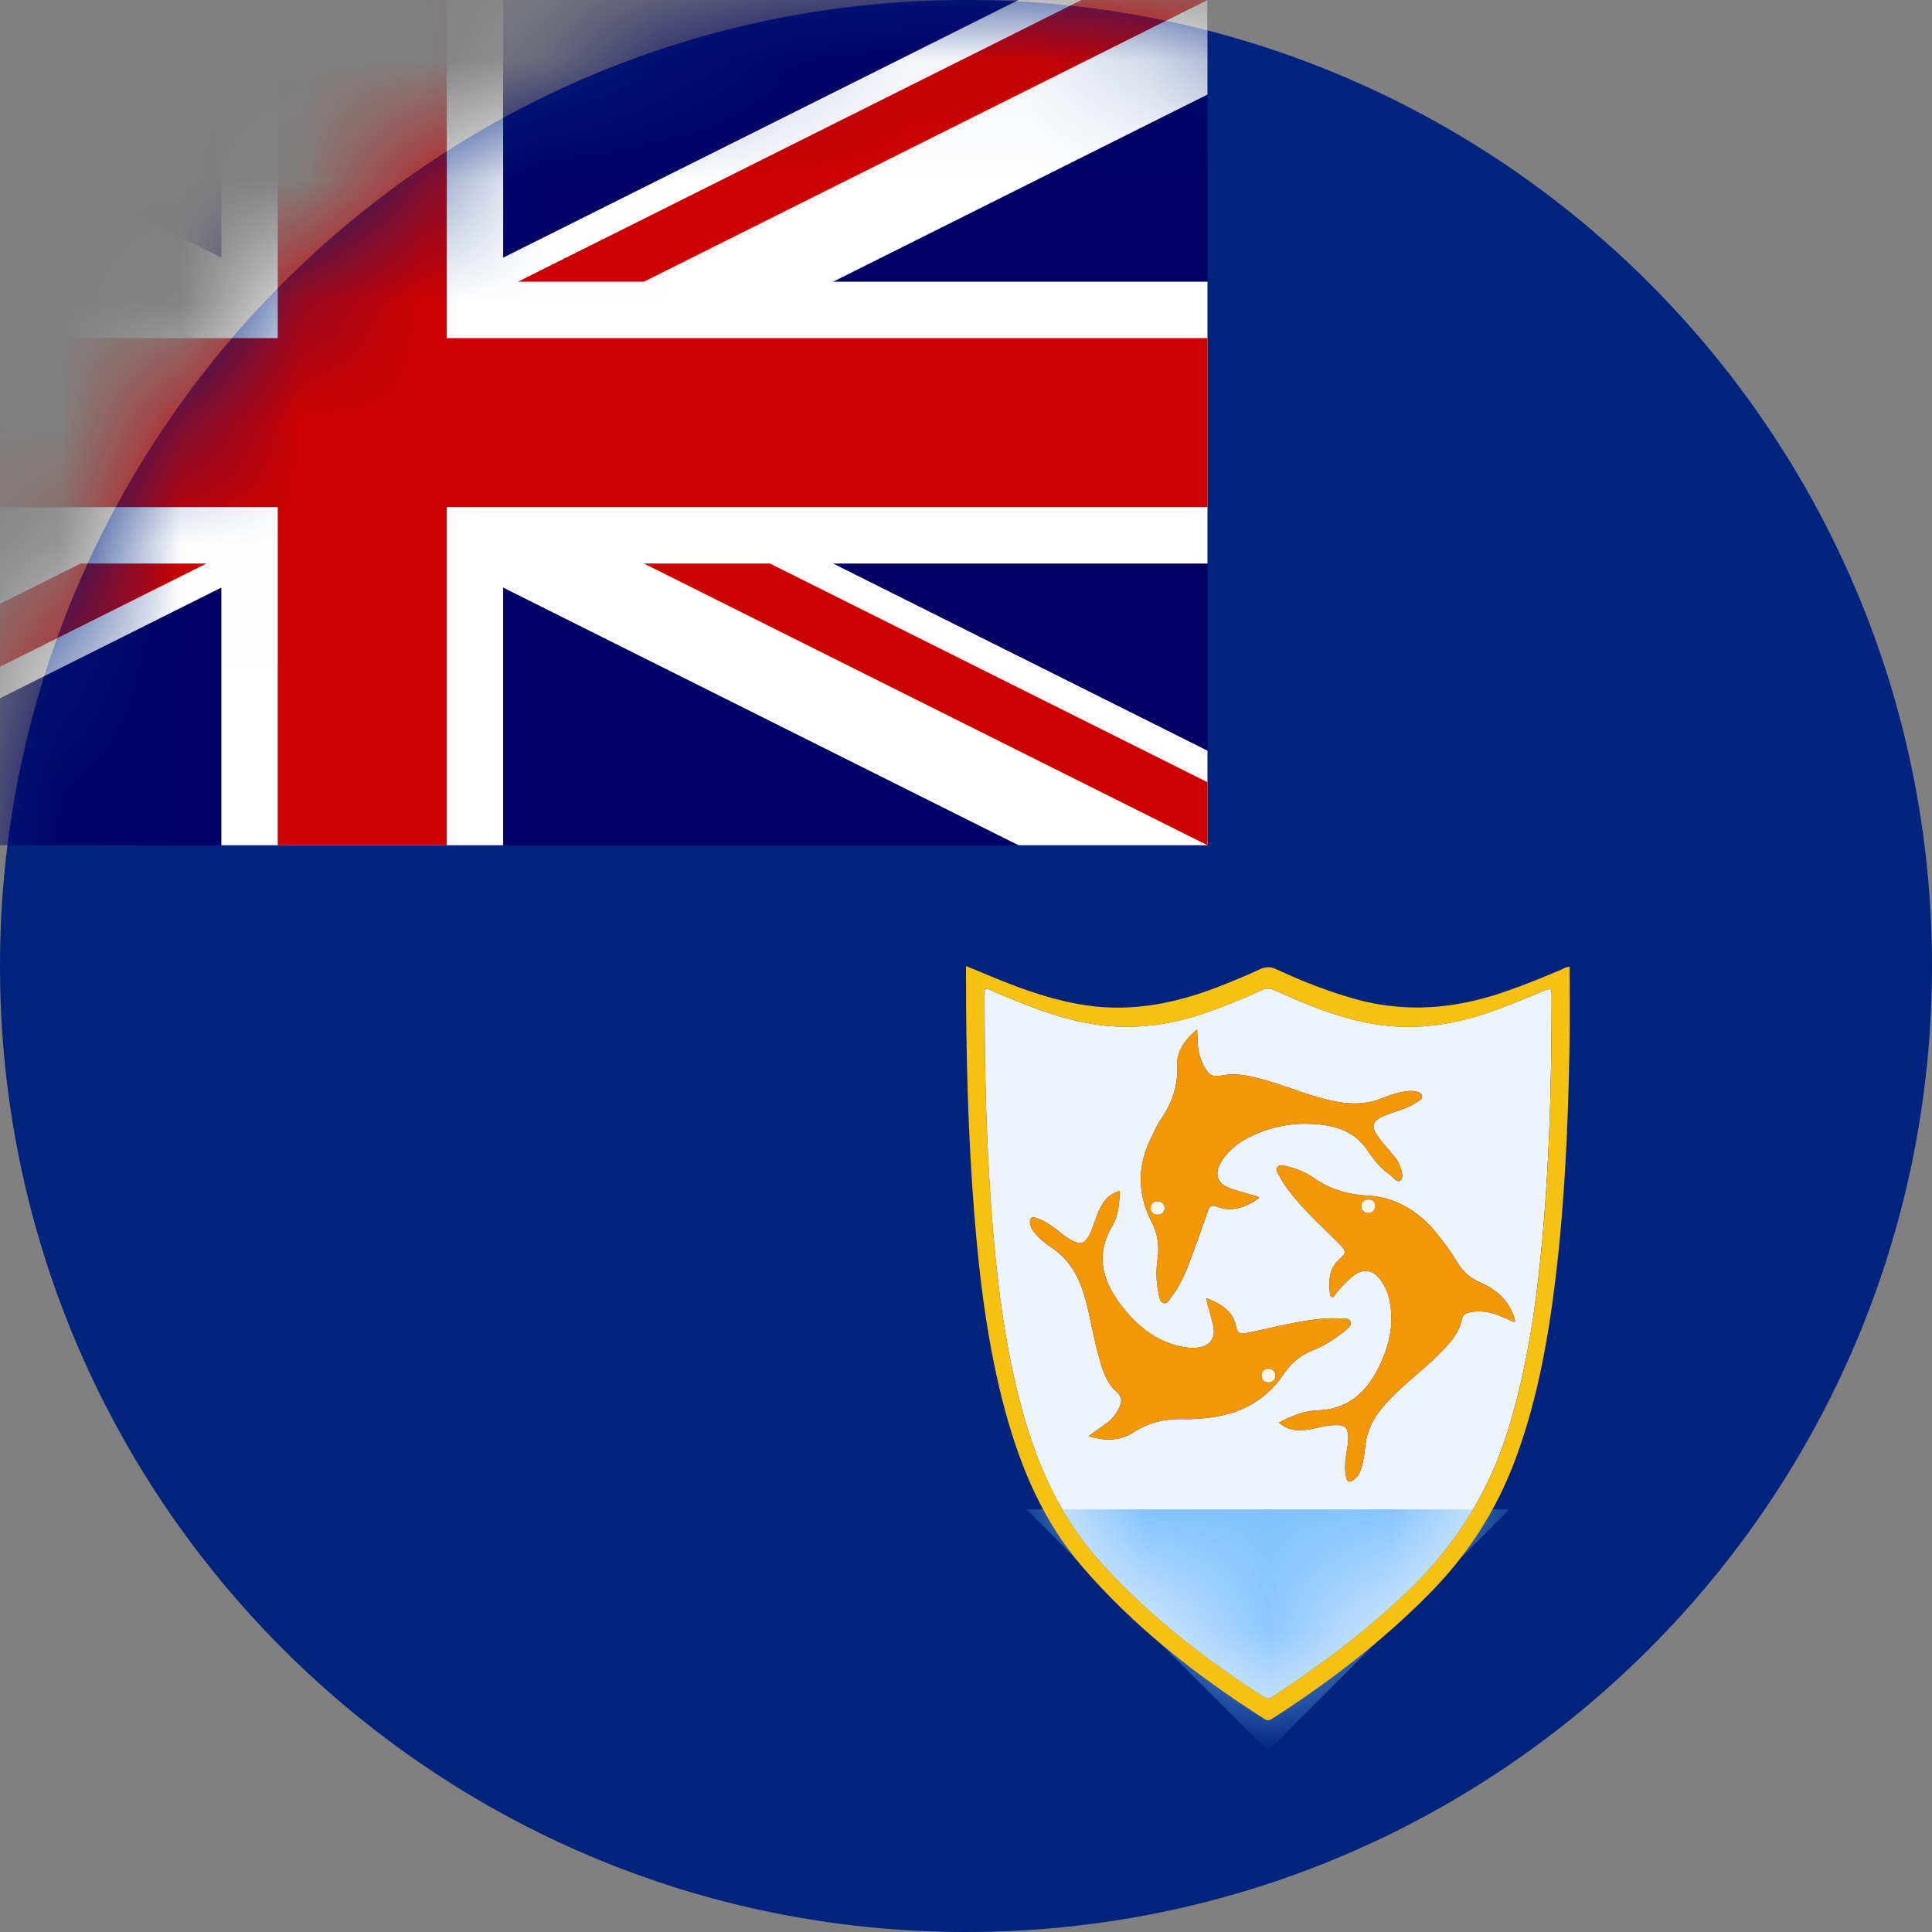 <svg width="16" height="16" viewBox="0 0 16 16" fill="none" xmlns="http://www.w3.org/2000/svg">
<rect x="0" y="0" width="16" height="16" fill="#808080" stroke="none"/>
<path d="M16 8C16 12.418 12.418 16 8 16C3.582 16 0 12.418 0 8C0 3.582 3.582 0 8 0C12.418 0 16 3.582 16 8Z" fill="#00247D"/>
<mask id="mask0_24052_30970" style="mask-type:alpha" maskUnits="userSpaceOnUse" x="0" y="0" width="16" height="16">
<circle cx="8" cy="8" r="8" fill="#00247D"/>
</mask>
<g mask="url(#mask0_24052_30970)">
<path d="M10 0H-4V7H10V0Z" fill="#000066"/>
<path d="M-4 0V0.783L8.435 7H10V6.217L-2.435 2.33333e-05L-4 0ZM10 0V0.783L-2.435 7H-4V6.217L8.435 0H10Z" fill="white"/>
<path d="M1.833 0V7H4.167V0H1.833ZM-4 2.333V4.667H10V2.333H-4Z" fill="white"/>
<path d="M-4 2.8V4.2H10V2.8H-4ZM2.3 0V7H3.7V0H2.3Z" fill="#CC0000"/>
<path d="M-4 7L0.667 4.667H1.71L-2.957 7H-4ZM-4 0L0.667 2.333H-0.377L-4 0.522L-4 0ZM4.29 2.333L8.957 0H10L5.333 2.333H4.29ZM10 7L5.333 4.667H6.377L10 6.478V7Z" fill="#CC0000"/>
<path d="M8.157 8.189C8.187 8.186 8.208 8.203 8.232 8.213C8.472 8.314 8.712 8.413 8.969 8.466C9.329 8.541 9.68 8.5 10.024 8.374C10.169 8.321 10.312 8.264 10.451 8.199C10.488 8.181 10.518 8.184 10.555 8.2C10.818 8.32 11.085 8.43 11.371 8.479C11.73 8.542 12.075 8.482 12.412 8.355C12.538 8.308 12.662 8.258 12.786 8.205C12.834 8.185 12.851 8.181 12.85 8.244C12.849 9.021 12.829 9.798 12.741 10.571C12.693 10.994 12.62 11.412 12.496 11.82C12.336 12.352 12.053 12.803 11.65 13.186C11.308 13.511 10.936 13.792 10.543 14.049C10.518 14.066 10.499 14.075 10.468 14.055C9.974 13.739 9.516 13.38 9.121 12.945C8.783 12.573 8.585 12.128 8.457 11.649C8.33 11.174 8.266 10.688 8.224 10.199C8.169 9.547 8.153 8.894 8.154 8.241C8.154 8.224 8.155 8.207 8.156 8.189L8.157 8.189ZM10.427 9.921C10.414 9.904 10.4 9.905 10.388 9.901C10.317 9.881 10.245 9.864 10.177 9.837C10.081 9.8 10.057 9.721 10.107 9.633C10.157 9.546 10.229 9.481 10.316 9.433C10.524 9.32 10.746 9.285 10.978 9.319C11.123 9.34 11.247 9.407 11.329 9.532C11.378 9.608 11.435 9.675 11.508 9.727C11.536 9.748 11.571 9.798 11.596 9.777C11.629 9.75 11.607 9.696 11.593 9.655C11.585 9.633 11.574 9.611 11.559 9.593C11.52 9.543 11.478 9.497 11.439 9.448C11.339 9.325 11.352 9.281 11.501 9.225C11.575 9.198 11.652 9.181 11.718 9.137C11.742 9.121 11.784 9.108 11.776 9.075C11.766 9.039 11.722 9.038 11.687 9.035C11.672 9.034 11.657 9.037 11.642 9.039C11.572 9.046 11.507 9.071 11.442 9.097C11.321 9.145 11.197 9.147 11.071 9.124C10.882 9.09 10.706 9.014 10.524 8.959C10.395 8.92 10.265 8.882 10.128 8.905C10.04 8.92 10.018 8.911 9.973 8.834C9.95 8.794 9.936 8.751 9.927 8.706C9.916 8.65 9.918 8.592 9.914 8.525C9.81 8.612 9.742 8.71 9.748 8.833C9.757 9.003 9.701 9.145 9.607 9.281C9.579 9.321 9.56 9.369 9.538 9.413C9.418 9.648 9.417 9.886 9.537 10.119C9.59 10.221 9.602 10.322 9.586 10.433C9.571 10.533 9.577 10.632 9.599 10.731C9.604 10.755 9.608 10.786 9.639 10.792C9.668 10.797 9.679 10.77 9.694 10.751C9.762 10.663 9.81 10.563 9.849 10.459C9.903 10.315 9.954 10.17 10.005 10.025C10.018 9.99 10.036 9.976 10.073 9.991C10.205 10.043 10.318 9.998 10.427 9.921L10.427 9.921ZM9.015 11.893C9.149 11.937 9.277 11.933 9.388 11.861C9.525 11.772 9.67 11.746 9.826 11.753C9.857 11.754 9.887 11.751 9.918 11.749C10.216 11.734 10.468 11.628 10.637 11.371C10.698 11.28 10.776 11.22 10.876 11.181C10.976 11.141 11.065 11.083 11.146 11.014C11.167 10.996 11.196 10.976 11.184 10.945C11.174 10.916 11.14 10.92 11.116 10.919C11.05 10.916 10.985 10.917 10.92 10.924C10.717 10.946 10.52 11.001 10.32 11.04C10.273 11.05 10.247 11.043 10.238 10.992C10.214 10.856 10.112 10.799 9.993 10.751C9.992 10.798 10.013 10.835 10.021 10.874C10.03 10.914 10.043 10.954 10.05 10.994C10.065 11.084 10.018 11.146 9.928 11.159C9.893 11.164 9.859 11.164 9.824 11.159C9.584 11.124 9.414 10.982 9.275 10.796C9.125 10.595 9.072 10.384 9.213 10.15C9.263 10.066 9.269 9.966 9.274 9.862C9.161 9.894 9.117 9.98 9.082 10.072C9.06 10.129 9.046 10.188 9.014 10.241C8.976 10.301 8.949 10.308 8.884 10.277C8.839 10.255 8.801 10.223 8.762 10.192C8.707 10.149 8.65 10.11 8.583 10.087C8.542 10.072 8.526 10.089 8.53 10.13C8.533 10.156 8.545 10.179 8.561 10.2C8.602 10.252 8.651 10.295 8.706 10.33C8.85 10.425 8.93 10.561 8.978 10.722C9.026 10.885 9.05 11.053 9.095 11.216C9.125 11.327 9.155 11.443 9.243 11.522C9.303 11.575 9.29 11.62 9.261 11.674C9.238 11.717 9.207 11.754 9.169 11.783C9.121 11.819 9.071 11.853 9.015 11.893L9.015 11.893ZM11.016 10.729C11.024 10.734 11.031 10.739 11.039 10.745C11.065 10.713 11.089 10.679 11.117 10.65C11.147 10.618 11.178 10.588 11.213 10.562C11.289 10.504 11.369 10.516 11.427 10.592C11.466 10.642 11.492 10.699 11.506 10.761C11.552 10.976 11.5 11.175 11.397 11.363C11.293 11.553 11.14 11.674 10.911 11.68C10.798 11.684 10.694 11.728 10.591 11.782C10.665 11.843 10.738 11.857 10.847 11.837C10.919 11.824 10.99 11.802 11.065 11.802C11.14 11.801 11.161 11.821 11.165 11.897C11.168 11.951 11.154 12.004 11.147 12.058C11.138 12.116 11.136 12.174 11.148 12.233C11.157 12.28 11.181 12.277 11.211 12.255C11.246 12.229 11.264 12.192 11.276 12.152C11.296 12.085 11.302 12.016 11.311 11.947C11.335 11.77 11.448 11.646 11.569 11.529C11.694 11.409 11.834 11.305 11.953 11.178C12.021 11.107 12.084 11.031 12.105 10.932C12.114 10.89 12.136 10.874 12.174 10.867C12.255 10.852 12.333 10.863 12.41 10.893C12.454 10.911 12.498 10.93 12.544 10.949C12.549 10.921 12.538 10.904 12.531 10.886C12.481 10.756 12.383 10.675 12.259 10.621C12.176 10.586 12.115 10.531 12.068 10.453C12.018 10.369 11.96 10.291 11.899 10.215C11.751 10.033 11.564 9.915 11.329 9.902C11.163 9.892 11.016 9.852 10.88 9.755C10.814 9.707 10.735 9.678 10.654 9.658C10.629 9.652 10.599 9.642 10.58 9.663C10.558 9.688 10.582 9.712 10.593 9.734C10.628 9.804 10.676 9.866 10.726 9.926C10.843 10.066 10.981 10.187 11.107 10.318C11.143 10.355 11.149 10.382 11.105 10.417C11.002 10.5 11.001 10.613 11.016 10.729L11.016 10.729Z" fill="#ECF3FA"/>
<mask id="mask1_24052_30970" style="mask-type:alpha" maskUnits="userSpaceOnUse" x="8" y="8" width="5" height="7">
<path d="M8.157 8.189C8.187 8.186 8.208 8.203 8.232 8.213C8.472 8.314 8.712 8.413 8.969 8.466C9.329 8.541 9.68 8.5 10.024 8.374C10.169 8.321 10.312 8.264 10.451 8.199C10.488 8.181 10.518 8.184 10.555 8.2C10.818 8.32 11.085 8.43 11.372 8.479C11.73 8.542 12.076 8.482 12.412 8.355C12.538 8.308 12.663 8.258 12.786 8.205C12.834 8.185 12.851 8.181 12.851 8.244C12.849 9.021 12.829 9.798 12.741 10.571C12.693 10.994 12.62 11.412 12.497 11.82C12.336 12.352 12.053 12.803 11.65 13.186C11.308 13.511 10.936 13.792 10.543 14.049C10.518 14.066 10.499 14.075 10.468 14.055C9.974 13.739 9.516 13.38 9.121 12.945C8.783 12.573 8.585 12.128 8.457 11.649C8.33 11.174 8.266 10.688 8.224 10.199C8.169 9.547 8.153 8.894 8.154 8.241C8.154 8.224 8.156 8.207 8.156 8.189L8.157 8.189ZM10.427 9.921C10.414 9.904 10.4 9.905 10.388 9.901C10.317 9.881 10.245 9.864 10.177 9.837C10.081 9.8 10.057 9.721 10.107 9.633C10.157 9.546 10.229 9.481 10.316 9.433C10.524 9.32 10.746 9.285 10.978 9.319C11.123 9.34 11.247 9.407 11.329 9.532C11.378 9.608 11.435 9.675 11.508 9.727C11.536 9.748 11.571 9.798 11.596 9.777C11.629 9.75 11.607 9.696 11.593 9.655C11.585 9.633 11.574 9.611 11.559 9.593C11.52 9.543 11.478 9.497 11.439 9.448C11.339 9.325 11.352 9.281 11.502 9.225C11.575 9.198 11.652 9.181 11.718 9.137C11.742 9.121 11.784 9.108 11.776 9.075C11.766 9.039 11.722 9.038 11.687 9.035C11.672 9.034 11.657 9.037 11.642 9.039C11.572 9.046 11.507 9.071 11.442 9.097C11.321 9.145 11.198 9.147 11.071 9.124C10.882 9.09 10.706 9.014 10.524 8.959C10.395 8.92 10.265 8.882 10.128 8.905C10.04 8.92 10.018 8.911 9.973 8.834C9.95 8.794 9.936 8.751 9.927 8.706C9.916 8.65 9.918 8.592 9.914 8.525C9.811 8.612 9.742 8.71 9.748 8.833C9.757 9.003 9.701 9.145 9.607 9.281C9.579 9.321 9.56 9.369 9.538 9.413C9.418 9.648 9.417 9.886 9.537 10.119C9.59 10.221 9.603 10.322 9.586 10.433C9.571 10.533 9.577 10.632 9.599 10.731C9.604 10.755 9.609 10.786 9.639 10.792C9.668 10.797 9.679 10.77 9.694 10.751C9.762 10.663 9.81 10.563 9.849 10.459C9.903 10.315 9.954 10.17 10.006 10.025C10.018 9.99 10.036 9.976 10.073 9.991C10.205 10.043 10.318 9.998 10.427 9.921L10.427 9.921ZM9.015 11.893C9.149 11.937 9.277 11.933 9.388 11.861C9.525 11.772 9.67 11.746 9.827 11.753C9.857 11.754 9.887 11.751 9.918 11.749C10.216 11.734 10.468 11.628 10.637 11.371C10.698 11.28 10.777 11.22 10.876 11.181C10.976 11.141 11.065 11.083 11.146 11.014C11.167 10.996 11.196 10.976 11.184 10.945C11.174 10.916 11.14 10.92 11.116 10.919C11.05 10.916 10.986 10.917 10.921 10.924C10.717 10.946 10.52 11.001 10.32 11.04C10.273 11.05 10.247 11.043 10.238 10.992C10.214 10.856 10.112 10.799 9.993 10.751C9.992 10.798 10.013 10.835 10.021 10.874C10.03 10.914 10.043 10.954 10.05 10.994C10.065 11.084 10.018 11.146 9.928 11.159C9.894 11.164 9.859 11.164 9.824 11.159C9.584 11.124 9.414 10.982 9.275 10.796C9.125 10.595 9.072 10.384 9.213 10.15C9.263 10.066 9.269 9.966 9.274 9.862C9.161 9.894 9.117 9.98 9.082 10.072C9.06 10.129 9.046 10.188 9.014 10.241C8.976 10.301 8.949 10.308 8.884 10.277C8.839 10.255 8.801 10.223 8.762 10.192C8.707 10.149 8.65 10.11 8.583 10.087C8.542 10.072 8.526 10.089 8.53 10.13C8.533 10.156 8.545 10.179 8.561 10.2C8.602 10.252 8.651 10.295 8.706 10.33C8.85 10.425 8.93 10.561 8.978 10.722C9.026 10.885 9.05 11.053 9.095 11.216C9.125 11.327 9.155 11.443 9.243 11.522C9.303 11.575 9.29 11.62 9.261 11.674C9.238 11.717 9.207 11.754 9.169 11.783C9.121 11.819 9.071 11.853 9.015 11.893L9.015 11.893ZM11.016 10.729C11.024 10.734 11.031 10.739 11.039 10.745C11.065 10.713 11.089 10.679 11.117 10.65C11.147 10.618 11.179 10.588 11.213 10.562C11.289 10.504 11.369 10.516 11.427 10.592C11.466 10.642 11.492 10.699 11.506 10.761C11.552 10.976 11.5 11.175 11.397 11.363C11.293 11.553 11.14 11.674 10.911 11.68C10.798 11.684 10.694 11.728 10.592 11.782C10.666 11.843 10.738 11.857 10.847 11.837C10.919 11.824 10.99 11.802 11.065 11.802C11.14 11.801 11.161 11.821 11.165 11.897C11.168 11.951 11.155 12.004 11.147 12.058C11.138 12.116 11.136 12.174 11.148 12.233C11.157 12.28 11.181 12.277 11.211 12.255C11.246 12.229 11.264 12.192 11.276 12.152C11.296 12.085 11.302 12.016 11.312 11.947C11.336 11.77 11.448 11.646 11.569 11.529C11.694 11.409 11.834 11.305 11.954 11.178C12.021 11.107 12.084 11.031 12.105 10.932C12.114 10.89 12.137 10.874 12.174 10.867C12.255 10.852 12.334 10.863 12.41 10.893C12.454 10.911 12.498 10.93 12.544 10.949C12.549 10.921 12.538 10.904 12.531 10.886C12.482 10.756 12.383 10.675 12.259 10.621C12.176 10.586 12.115 10.531 12.068 10.453C12.018 10.369 11.96 10.291 11.899 10.215C11.751 10.033 11.564 9.915 11.329 9.902C11.163 9.892 11.016 9.852 10.881 9.755C10.814 9.707 10.735 9.678 10.654 9.658C10.63 9.652 10.599 9.642 10.58 9.663C10.559 9.688 10.582 9.712 10.593 9.734C10.628 9.804 10.676 9.866 10.726 9.926C10.843 10.066 10.981 10.187 11.107 10.318C11.143 10.355 11.149 10.382 11.105 10.417C11.002 10.5 11.001 10.613 11.016 10.729L11.016 10.729Z" fill="#ECF3FA"/>
</mask>
<g mask="url(#mask1_24052_30970)">
<path d="M12.5 12.5H8.5L10.5 14.5L12.5 12.5Z" fill="#80C2FF"/>
</g>
<path d="M12.999 8.007C12.999 8.227 13.002 8.446 12.998 8.665C12.987 9.297 12.96 9.928 12.886 10.556C12.824 11.077 12.734 11.591 12.55 12.085C12.392 12.511 12.152 12.881 11.832 13.204C11.441 13.598 11.005 13.932 10.54 14.231C10.516 14.246 10.498 14.253 10.47 14.235C9.913 13.88 9.395 13.477 8.962 12.974C8.641 12.601 8.454 12.16 8.326 11.69C8.18 11.152 8.112 10.6 8.068 10.046C8.016 9.388 8 8.728 8 8.068C8 8.048 8 8.029 8 8C8.094 8.039 8.18 8.075 8.268 8.111C8.506 8.207 8.747 8.29 9.003 8.327C9.389 8.382 9.754 8.305 10.111 8.164C10.22 8.121 10.328 8.076 10.434 8.027C10.482 8.005 10.52 8.004 10.568 8.026C10.781 8.125 10.999 8.211 11.225 8.274C11.641 8.39 12.05 8.355 12.454 8.216C12.612 8.162 12.767 8.099 12.921 8.034C12.946 8.023 12.97 8.006 12.999 8.007V8.007ZM8.156 8.189C8.156 8.207 8.154 8.224 8.154 8.241C8.153 8.894 8.169 9.547 8.225 10.199C8.266 10.688 8.33 11.174 8.457 11.649C8.586 12.128 8.783 12.573 9.121 12.945C9.517 13.38 9.975 13.739 10.468 14.055C10.499 14.075 10.518 14.066 10.543 14.049C10.936 13.792 11.308 13.511 11.65 13.186C12.053 12.803 12.336 12.352 12.497 11.82C12.62 11.412 12.693 10.994 12.742 10.571C12.829 9.798 12.849 9.021 12.851 8.244C12.851 8.182 12.834 8.185 12.786 8.205C12.663 8.258 12.538 8.308 12.412 8.356C12.076 8.482 11.73 8.542 11.372 8.48C11.085 8.43 10.818 8.32 10.555 8.2C10.519 8.184 10.489 8.182 10.451 8.199C10.312 8.265 10.169 8.322 10.024 8.375C9.681 8.501 9.33 8.541 8.969 8.466C8.713 8.413 8.472 8.314 8.232 8.213C8.209 8.203 8.187 8.186 8.157 8.189L8.156 8.189Z" fill="#F7C111"/>
<path d="M10.426 9.92C10.318 9.998 10.204 10.043 10.072 9.991C10.035 9.976 10.018 9.99 10.005 10.025C9.954 10.17 9.903 10.315 9.848 10.459C9.809 10.563 9.762 10.663 9.693 10.751C9.679 10.77 9.667 10.797 9.639 10.791C9.608 10.786 9.604 10.755 9.598 10.73C9.577 10.632 9.57 10.532 9.585 10.433C9.602 10.322 9.59 10.221 9.537 10.119C9.416 9.886 9.418 9.648 9.537 9.413C9.56 9.368 9.579 9.321 9.607 9.281C9.7 9.145 9.757 9.003 9.748 8.833C9.741 8.71 9.81 8.612 9.914 8.525C9.917 8.592 9.916 8.65 9.927 8.706C9.936 8.752 9.95 8.794 9.973 8.834C10.018 8.911 10.039 8.919 10.127 8.905C10.265 8.882 10.394 8.92 10.524 8.959C10.706 9.014 10.882 9.09 11.071 9.124C11.197 9.147 11.321 9.145 11.442 9.097C11.506 9.071 11.571 9.046 11.641 9.039C11.656 9.037 11.672 9.034 11.687 9.035C11.721 9.037 11.766 9.039 11.775 9.075C11.784 9.107 11.741 9.121 11.717 9.137C11.652 9.181 11.574 9.198 11.501 9.225C11.351 9.281 11.339 9.325 11.438 9.448C11.478 9.497 11.52 9.543 11.559 9.593C11.573 9.611 11.585 9.633 11.593 9.655C11.607 9.696 11.628 9.75 11.596 9.777C11.571 9.797 11.536 9.748 11.507 9.727C11.435 9.675 11.377 9.608 11.328 9.532C11.246 9.407 11.123 9.34 10.978 9.319C10.746 9.285 10.524 9.32 10.316 9.433C10.229 9.481 10.157 9.545 10.107 9.633C10.057 9.721 10.081 9.8 10.176 9.837C10.245 9.864 10.317 9.881 10.388 9.901C10.4 9.905 10.414 9.904 10.426 9.921L10.426 9.92ZM9.645 10.005C9.641 9.968 9.621 9.948 9.585 9.95C9.55 9.951 9.528 9.973 9.53 10.008C9.531 10.041 9.555 10.058 9.587 10.059C9.623 10.06 9.642 10.039 9.645 10.005Z" fill="#F49704"/>
<path d="M9.015 11.893C9.071 11.853 9.12 11.819 9.168 11.783C9.207 11.754 9.238 11.717 9.261 11.674C9.29 11.62 9.303 11.575 9.243 11.522C9.155 11.443 9.125 11.327 9.094 11.216C9.05 11.053 9.026 10.884 8.978 10.722C8.93 10.561 8.85 10.424 8.706 10.33C8.651 10.295 8.602 10.252 8.561 10.2C8.545 10.179 8.533 10.156 8.53 10.129C8.526 10.088 8.542 10.072 8.583 10.087C8.65 10.11 8.707 10.149 8.761 10.192C8.801 10.223 8.839 10.256 8.884 10.277C8.949 10.308 8.976 10.3 9.013 10.24C9.046 10.188 9.06 10.129 9.082 10.072C9.117 9.98 9.16 9.894 9.274 9.862C9.269 9.966 9.263 10.066 9.213 10.15C9.072 10.383 9.125 10.595 9.275 10.796C9.414 10.982 9.584 11.124 9.824 11.159C9.859 11.164 9.893 11.164 9.928 11.159C10.018 11.146 10.065 11.084 10.05 10.994C10.043 10.954 10.03 10.914 10.021 10.874C10.012 10.835 9.992 10.798 9.993 10.751C10.111 10.799 10.214 10.856 10.238 10.992C10.247 11.043 10.272 11.049 10.32 11.04C10.52 11.001 10.717 10.946 10.92 10.924C10.985 10.917 11.05 10.916 11.115 10.919C11.14 10.92 11.173 10.916 11.184 10.945C11.196 10.976 11.166 10.996 11.146 11.014C11.065 11.083 10.975 11.141 10.876 11.181C10.776 11.22 10.698 11.28 10.637 11.371C10.468 11.627 10.216 11.734 9.917 11.749C9.887 11.751 9.857 11.754 9.826 11.752C9.669 11.746 9.524 11.772 9.388 11.861C9.277 11.933 9.148 11.937 9.015 11.893L9.015 11.893ZM10.502 11.449C10.539 11.447 10.561 11.428 10.562 11.393C10.562 11.356 10.537 11.337 10.503 11.338C10.472 11.338 10.449 11.357 10.448 11.39C10.446 11.428 10.469 11.444 10.502 11.45V11.449Z" fill="#F49704"/>
<path d="M11.016 10.729C11.001 10.613 11.002 10.5 11.105 10.417C11.149 10.382 11.143 10.355 11.107 10.318C10.98 10.187 10.843 10.066 10.726 9.926C10.676 9.866 10.628 9.804 10.593 9.734C10.582 9.712 10.558 9.688 10.58 9.664C10.599 9.642 10.629 9.652 10.654 9.658C10.735 9.678 10.814 9.707 10.88 9.755C11.015 9.852 11.163 9.892 11.328 9.902C11.564 9.915 11.751 10.033 11.899 10.215C11.96 10.291 12.018 10.37 12.068 10.453C12.115 10.531 12.176 10.586 12.259 10.622C12.383 10.675 12.481 10.757 12.531 10.887C12.538 10.905 12.549 10.922 12.544 10.949C12.498 10.93 12.454 10.911 12.409 10.893C12.333 10.863 12.255 10.852 12.173 10.867C12.136 10.874 12.114 10.89 12.105 10.932C12.083 11.031 12.021 11.107 11.953 11.178C11.834 11.305 11.694 11.409 11.569 11.529C11.448 11.646 11.335 11.77 11.311 11.947C11.302 12.016 11.295 12.085 11.275 12.152C11.264 12.192 11.246 12.229 11.211 12.255C11.181 12.277 11.157 12.28 11.148 12.233C11.136 12.174 11.138 12.116 11.147 12.058C11.154 12.005 11.168 11.951 11.165 11.897C11.161 11.821 11.14 11.801 11.065 11.802C10.99 11.802 10.919 11.824 10.847 11.837C10.738 11.857 10.665 11.843 10.591 11.782C10.694 11.729 10.798 11.684 10.911 11.68C11.14 11.674 11.293 11.553 11.397 11.363C11.5 11.175 11.552 10.976 11.505 10.761C11.492 10.699 11.466 10.643 11.427 10.592C11.369 10.516 11.289 10.504 11.213 10.562C11.178 10.588 11.147 10.619 11.117 10.65C11.089 10.68 11.064 10.713 11.039 10.745C11.031 10.739 11.023 10.734 11.016 10.729L11.016 10.729ZM11.39 9.983C11.384 9.952 11.363 9.931 11.328 9.934C11.293 9.937 11.272 9.96 11.274 9.995C11.277 10.027 11.3 10.046 11.332 10.044C11.367 10.043 11.387 10.023 11.39 9.983Z" fill="#F49704"/>
<path d="M9.645 10.005C9.642 10.039 9.623 10.06 9.586 10.059C9.555 10.058 9.531 10.041 9.529 10.008C9.528 9.973 9.55 9.951 9.585 9.95C9.621 9.948 9.641 9.968 9.645 10.005Z" fill="#FBF6EA"/>
<path d="M10.502 11.449C10.469 11.444 10.446 11.428 10.448 11.39C10.449 11.356 10.472 11.338 10.502 11.337C10.537 11.337 10.562 11.356 10.562 11.392C10.561 11.428 10.539 11.447 10.502 11.449V11.449Z" fill="#FBF6EA"/>
<path d="M11.39 9.983C11.387 10.023 11.367 10.043 11.332 10.044C11.3 10.046 11.277 10.027 11.274 9.995C11.272 9.96 11.293 9.937 11.328 9.934C11.363 9.931 11.384 9.952 11.39 9.983Z" fill="#FBF6EA"/>
</g>
</svg>
